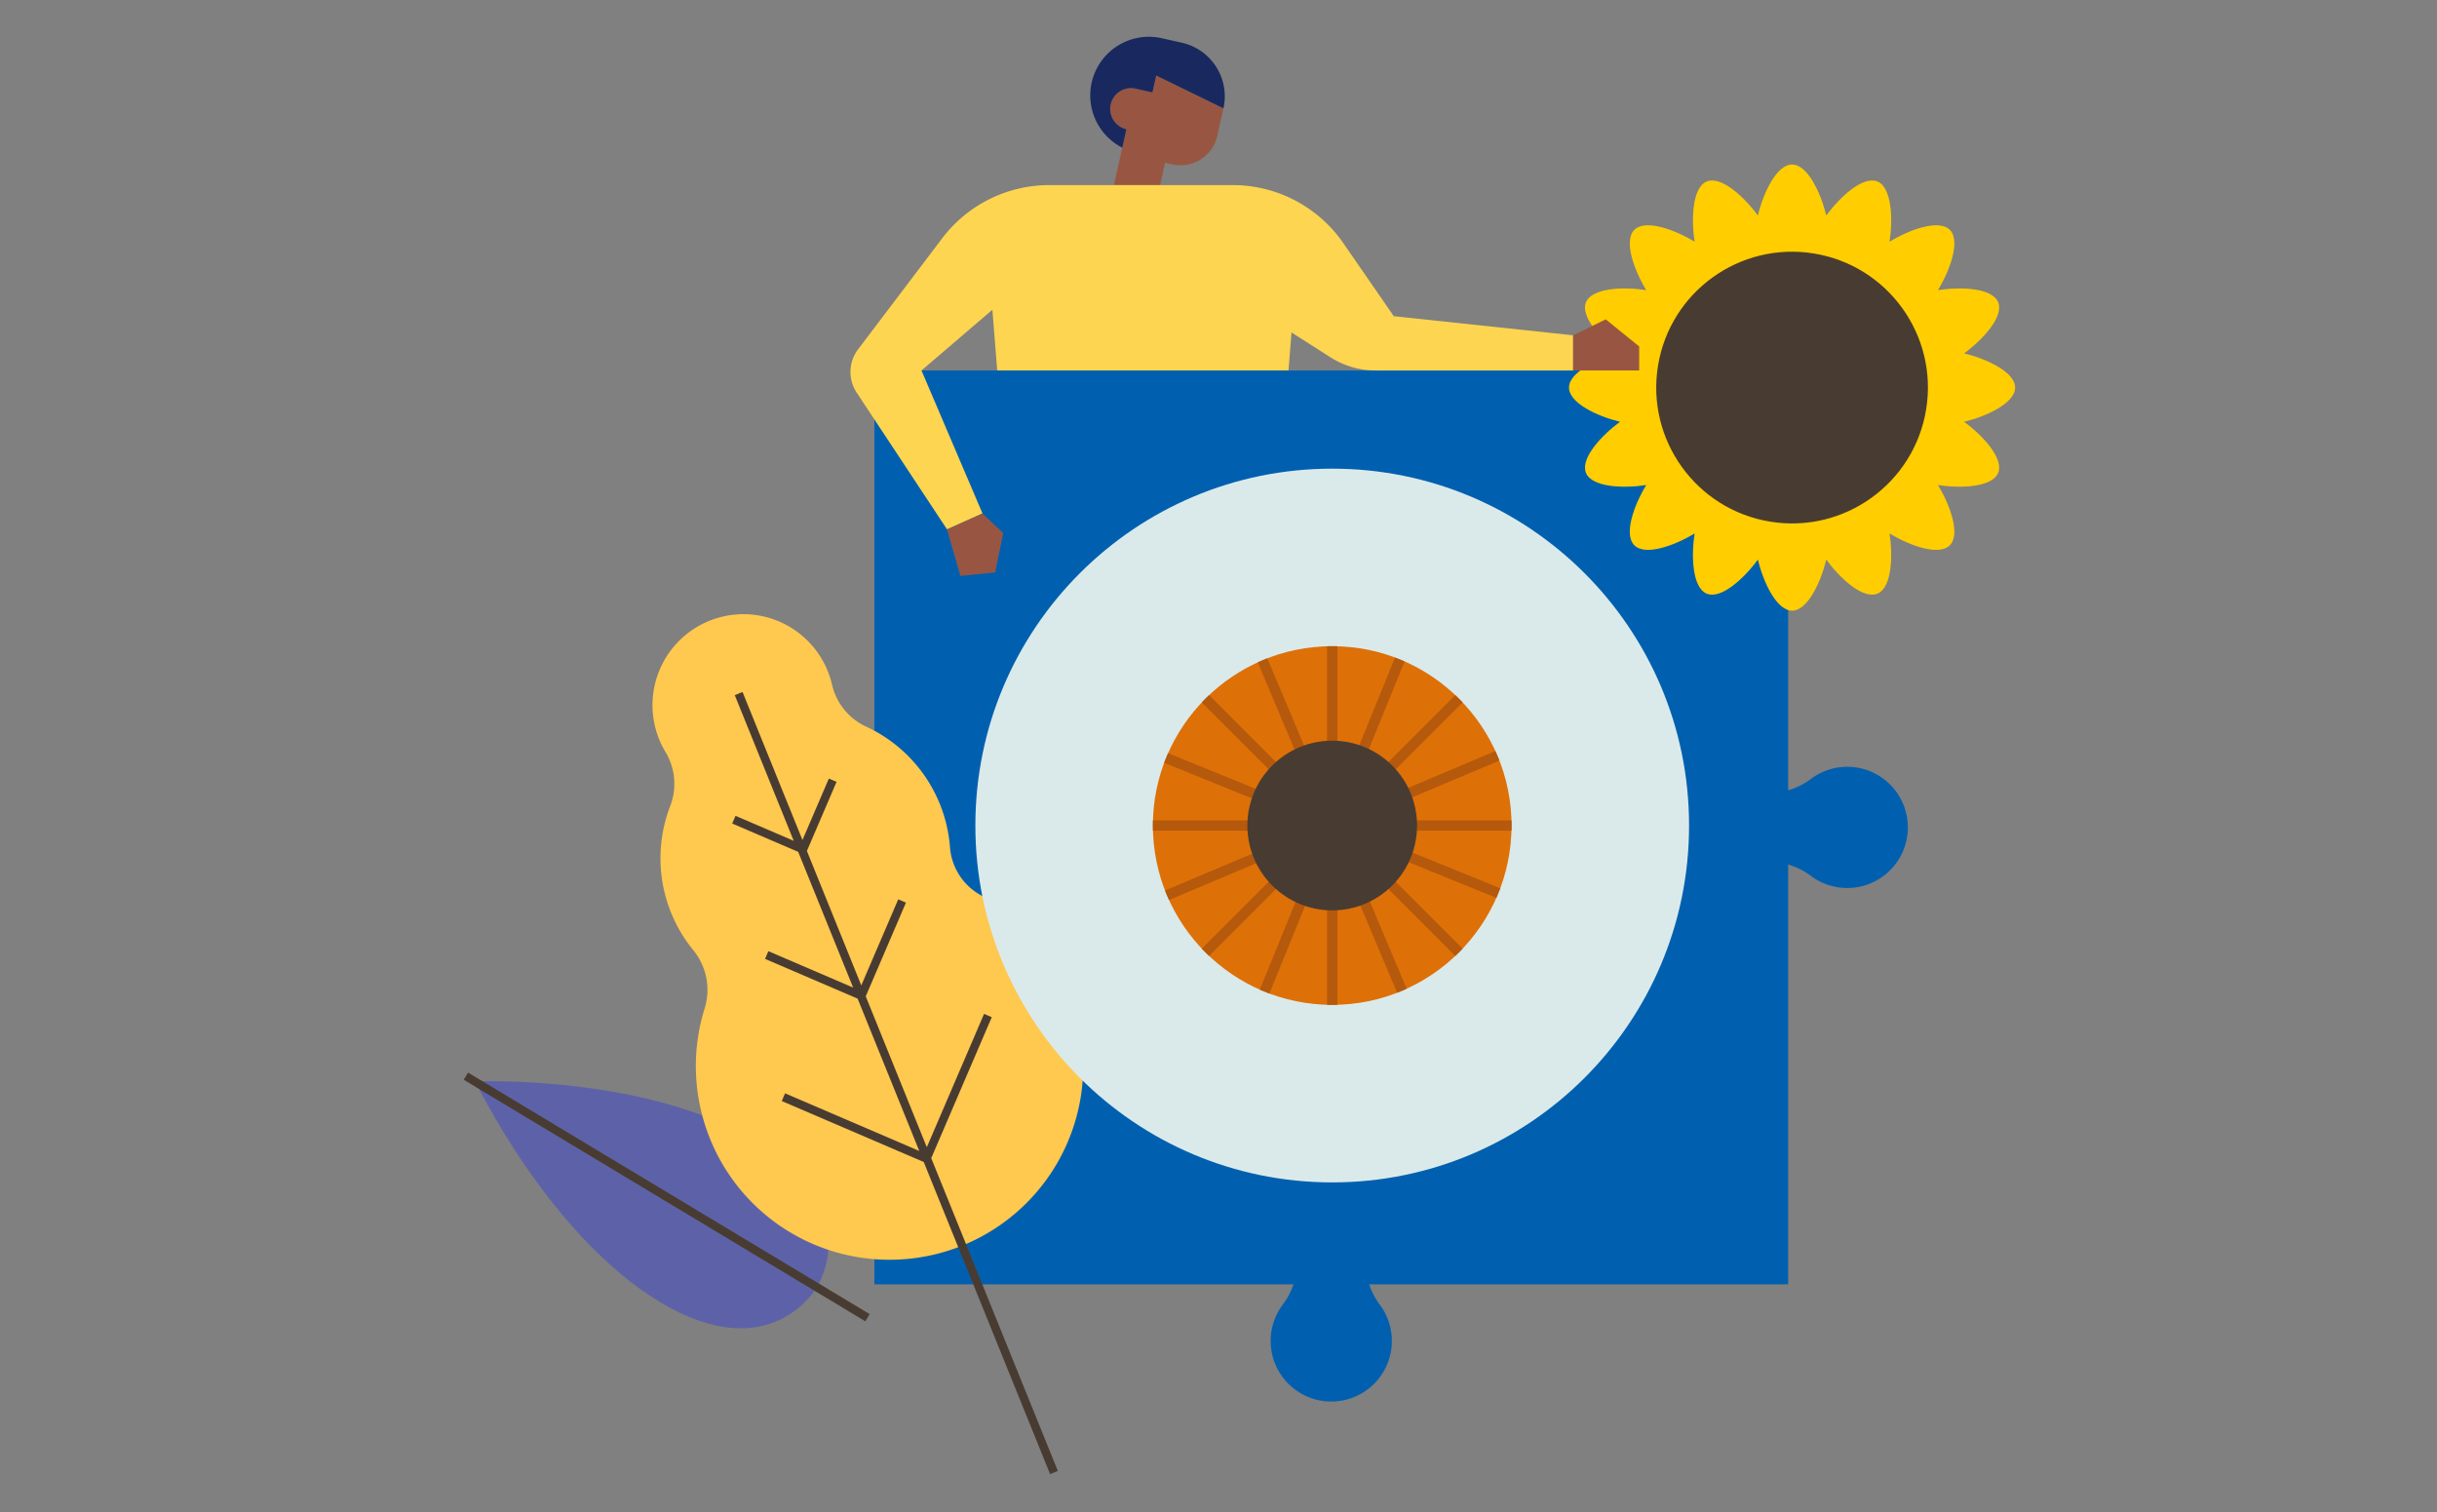 <?xml version="1.0" standalone="no"?>
<svg xmlns="http://www.w3.org/2000/svg" xmlns:xlink="http://www.w3.org/1999/xlink" width="967" height="600" viewBox="0 0 967 600">
  <rect x="0" y="0" width="967" height="600" fill="#808080" stroke="none"/>
  <defs>
    <clipPath id="clip-hero-emdr">
      <rect width="967" height="600"/>
    </clipPath>
  </defs>
  <g id="hero-emdr" clip-path="url(#clip-hero-emdr)">
    <g id="Group_1570" data-name="Group 1570" transform="translate(133.215 -37.406)">
      <g id="Group_1529" data-name="Group 1529" transform="translate(167.029 184.4)">
        <g id="Group_1525" data-name="Group 1525" transform="translate(203.965 359.378)">
          <path id="Path_1511" data-name="Path 1511" d="M174.306,182.981a27.686,27.686,0,0,0,4.964,11.163,24.046,24.046,0,1,1-38.275-.079,27.1,27.1,0,0,0,4.919-11.084Z" transform="translate(-136.068 -182.981)" fill="#0060af"/>
        </g>
        <g id="Group_1526" data-name="Group 1526" transform="translate(46.701)">
          <rect id="Rectangle_415" data-name="Rectangle 415" width="362.597" height="362.597" fill="#0060af"/>
        </g>
        <g id="Group_1527" data-name="Group 1527" transform="translate(0 157.264)">
          <path id="Path_1512" data-name="Path 1512" d="M131.446,138.984a27.738,27.738,0,0,1-11.163-4.964,24.047,24.047,0,1,0,.079,38.271,27.088,27.088,0,0,1,11.084-4.915Z" transform="translate(-81.745 -129.151)" fill="#0060af"/>
        </g>
        <g id="Group_1528" data-name="Group 1528" transform="translate(407.055 157.263)">
          <path id="Path_1513" data-name="Path 1513" d="M190.158,167.389a27.686,27.686,0,0,1,11.163,4.964,24.047,24.047,0,1,0-.079-38.271A27.138,27.138,0,0,1,190.158,139Z" transform="translate(-190.158 -129.151)" fill="#0060af"/>
        </g>
      </g>
      <g id="Group_1533" data-name="Group 1533" transform="translate(489.368 102.676)">
        <g id="Group_1530" data-name="Group 1530">
          <path id="Path_1514" data-name="Path 1514" d="M344.616,154.009c0-6.15-11.283-11.407-20.245-13.577,7.449-5.433,15.863-14.609,13.509-20.294s-14.79-6.222-23.9-4.795c4.806-7.874,9.064-19.569,4.716-23.917s-16.047-.09-23.921,4.712c1.427-9.113.89-21.544-4.795-23.9S275.121,78.3,269.684,85.749c-2.17-8.966-7.427-20.249-13.577-20.249S244.7,76.783,242.527,85.749c-5.433-7.453-14.606-15.863-20.29-13.509s-6.225,14.786-4.8,23.9c-7.874-4.8-19.569-9.064-23.917-4.712s-.09,16.044,4.716,23.917c-9.113-1.427-21.548-.886-23.9,4.795s6.056,14.861,13.509,20.294c-8.966,2.17-20.249,7.427-20.249,13.577s11.283,11.41,20.249,13.581c-7.453,5.433-15.863,14.609-13.509,20.294s14.79,6.221,23.9,4.795c-4.806,7.874-9.068,19.569-4.716,23.917s16.044.09,23.917-4.716c-1.427,9.113-.886,21.548,4.8,23.9s14.857-6.056,20.29-13.509c2.17,8.966,7.427,20.249,13.581,20.249s11.407-11.283,13.577-20.249c5.437,7.453,14.609,15.863,20.294,13.509s6.221-14.79,4.795-23.9c7.874,4.806,19.569,9.068,23.921,4.716s.09-16.044-4.716-23.917c9.113,1.427,21.548.886,23.9-4.795s-6.06-14.861-13.509-20.294C333.334,165.419,344.616,160.163,344.616,154.009Z" transform="translate(-167.595 -65.5)" fill="#ffcd00"/>
        </g>
        <g id="Group_1532" data-name="Group 1532" transform="translate(26.674 26.673)">
          <g id="Group_1531" data-name="Group 1531">
            <circle id="Ellipse_106" data-name="Ellipse 106" cx="53.9" cy="53.9" r="53.9" transform="translate(0 106.408) rotate(-80.783)" fill="#483c32"/>
          </g>
        </g>
      </g>
      <g id="Group_1540" data-name="Group 1540" transform="translate(50.785 281.16)">
        <g id="Group_1537" data-name="Group 1537" transform="translate(0 181.814)">
          <g id="Group_1534" data-name="Group 1534" transform="translate(4.728 3.754)">
            <path id="Path_1515" data-name="Path 1515" d="M52.044,162.46s29.012,60.766,73.1,87.281,62.282-5.853,62.282-5.853Z" transform="translate(-52.044 -162.46)" fill="#5d62a8"/>
          </g>
          <g id="Group_1535" data-name="Group 1535" transform="translate(4.863 3.435)">
            <path id="Path_1516" data-name="Path 1516" d="M52.08,162.465s67.276-2.854,111.367,23.662,24.022,57.766,24.022,57.766Z" transform="translate(-52.08 -162.375)" fill="#5d62a8"/>
          </g>
          <g id="Group_1536" data-name="Group 1536">
            <rect id="Rectangle_416" data-name="Rectangle 416" width="3.33" height="185.961" transform="translate(0 2.853) rotate(-58.976)" fill="#483c32"/>
          </g>
        </g>
        <g id="Group_1539" data-name="Group 1539" transform="translate(74.926 0)">
          <g id="Group_1538" data-name="Group 1538">
            <path id="Path_1517" data-name="Path 1517" d="M201.188,224.585a23.784,23.784,0,0,1-12.413-19.1,57.594,57.594,0,0,0-33.045-47.793,24.405,24.405,0,0,1-13.708-16.547,36.608,36.608,0,0,0-3.1-8.519A36.082,36.082,0,1,0,76,167.856a24.444,24.444,0,0,1,1.671,21.435,57.6,57.6,0,0,0,9.188,56.943,24.84,24.84,0,0,1,4.577,23.08,76.858,76.858,0,1,0,109.757-44.729Z" transform="translate(-70.74 -113.037)" fill="#ffc84f"/>
          </g>
          <path id="Path_1518" data-name="Path 1518" d="M208.375,430.321l-50.238-124.11,24.013-55.934-3.055-1.313L156.38,301.874l-24.233-59.866L148.1,204.826l-3.055-1.313-14.661,34.149L108.8,184.325l11.765-27.418-3.055-1.313L107.038,179.98,83.261,121.241l-3.087,1.248,23.4,57.811-23.1-9.918L79.16,173.44l26.189,11.242,21.8,53.852-33.64-14.442-1.313,3.058,36.728,15.765,24.465,60.439-53.257-22.862-1.313,3.058,56.345,24.19,50.125,123.829Z" transform="translate(-47.548 -90.435)" fill="#483c32"/>
        </g>
      </g>
      <g id="Group_1565" data-name="Group 1565" transform="translate(253.807 223.357)">
        <g id="Group_1542" data-name="Group 1542">
          <g id="Group_1541" data-name="Group 1541">
            <circle id="Ellipse_107" data-name="Ellipse 107" cx="141.6" cy="141.6" r="141.6" fill="#daeaeb"/>
          </g>
        </g>
        <g id="Group_1544" data-name="Group 1544" transform="translate(70.441 70.441)">
          <g id="Group_1543" data-name="Group 1543">
            <circle id="Ellipse_108" data-name="Ellipse 108" cx="71.159" cy="71.159" r="71.159" fill="#de7008"/>
          </g>
        </g>
        <g id="Group_1553" data-name="Group 1553" transform="translate(70.441 70.441)">
          <g id="Group_1546" data-name="Group 1546" transform="translate(69.109)">
            <g id="Group_1545" data-name="Group 1545">
              <rect id="Rectangle_417" data-name="Rectangle 417" width="4.101" height="142.319" fill="#b5590c"/>
            </g>
          </g>
          <g id="Group_1548" data-name="Group 1548" transform="translate(0 69.11)">
            <g id="Group_1547" data-name="Group 1547">
              <rect id="Rectangle_418" data-name="Rectangle 418" width="142.319" height="4.101" fill="#b5590c"/>
            </g>
          </g>
          <g id="Group_1550" data-name="Group 1550" transform="translate(19.396 19.39)">
            <g id="Group_1549" data-name="Group 1549">
              <rect id="Rectangle_419" data-name="Rectangle 419" width="142.317" height="4.1" transform="matrix(0.707, -0.707, 0.707, 0.707, 0, 100.639)" fill="#b5590c"/>
            </g>
          </g>
          <g id="Group_1552" data-name="Group 1552" transform="translate(19.394 19.392)">
            <g id="Group_1551" data-name="Group 1551">
              <rect id="Rectangle_420" data-name="Rectangle 420" width="4.1" height="142.317" transform="translate(0 2.899) rotate(-44.999)" fill="#b5590c"/>
            </g>
          </g>
        </g>
        <g id="Group_1562" data-name="Group 1562" transform="translate(74.91 74.923)">
          <g id="Group_1555" data-name="Group 1555" transform="translate(37.954)">
            <g id="Group_1554" data-name="Group 1554">
              <rect id="Rectangle_421" data-name="Rectangle 421" width="142.318" height="4.099" transform="matrix(0.377, -0.926, 0.926, 0.377, 0, 131.809)" fill="#b5590c"/>
            </g>
          </g>
          <g id="Group_1557" data-name="Group 1557" transform="translate(0 37.973)">
            <g id="Group_1556" data-name="Group 1556">
              <rect id="Rectangle_422" data-name="Rectangle 422" width="4.103" height="142.318" transform="translate(0 3.8) rotate(-67.872)" fill="#b5590c"/>
            </g>
          </g>
          <g id="Group_1559" data-name="Group 1559" transform="translate(0.334 37.117)">
            <g id="Group_1558" data-name="Group 1558">
              <rect id="Rectangle_423" data-name="Rectangle 423" width="142.32" height="4.099" transform="translate(0 55.343) rotate(-22.884)" fill="#b5590c"/>
            </g>
          </g>
          <g id="Group_1561" data-name="Group 1561" transform="translate(37.141 0.317)">
            <g id="Group_1560" data-name="Group 1560">
              <rect id="Rectangle_424" data-name="Rectangle 424" width="4.102" height="142.318" transform="translate(0 1.595) rotate(-22.873)" fill="#b5590c"/>
            </g>
          </g>
        </g>
        <g id="Group_1564" data-name="Group 1564" transform="translate(93.989 93.989)">
          <g id="Group_1563" data-name="Group 1563">
            <circle id="Ellipse_109" data-name="Ellipse 109" cx="33.666" cy="33.666" r="33.666" transform="translate(0 47.611) rotate(-45)" fill="#483c32"/>
          </g>
        </g>
      </g>
      <g id="Group_1569" data-name="Group 1569" transform="translate(204.246 52.004)">
        <path id="Path_1519" data-name="Path 1519" d="M135.868,62.809,129.162,61.3a8.25,8.25,0,1,0-3.608,16.1l-1.641,7.314-.466,2.08-2.861,12.766h18.319l1.982-8.857,2.865.642A14.946,14.946,0,0,0,161.6,80.035l2.444-10.911L137.374,56.1Z" transform="translate(-16.046 -40.725)" fill="#985642"/>
        <g id="Group_1567" data-name="Group 1567" transform="translate(84.22 280.229)">
          <g id="Group_1566" data-name="Group 1566" transform="translate(0 0)">
            <path id="Path_1520" data-name="Path 1520" d="M114.089,126.639h0Z" transform="translate(-114.088 -126.639)" fill="#fff"/>
          </g>
        </g>
        <g id="Group_1568" data-name="Group 1568">
          <path id="Path_1521" data-name="Path 1521" d="M125.1,78.83a8.254,8.254,0,0,1,9.856-6.248l6.706,1.506,1.506-6.71L169.835,80.4a21.8,21.8,0,0,0-16.509-26.046l-7.952-1.783A23.264,23.264,0,0,0,129.705,96l1.641-7.314A8.25,8.25,0,0,1,125.1,78.83Z" transform="translate(-21.838 -52.004)" fill="#19295f"/>
          <path id="Path_1522" data-name="Path 1522" d="M307.254,119.7,287.207,90.687A53.336,53.336,0,0,0,243.33,67.675H170.557A53.329,53.329,0,0,0,128.051,88.8L94.676,132.845a14.858,14.858,0,0,0-.556,17.17l35.865,54.277,14.072-6.312-24.218-56.748,28.137-24.082,1.911,24.082H265.475l1.194-15.075,15.51,9.879a33.215,33.215,0,0,0,17.838,5.2h78.4V127.269Z" transform="translate(-91.657 -8.837)" fill="#fdd550"/>
        </g>
        <path id="Path_1523" data-name="Path 1523" d="M101.865,108.693l5.3,18.458,13.8-1.412,3.18-15.572-8.213-7.787Z" transform="translate(-63.537 86.763)" fill="#985642"/>
        <path id="Path_1524" data-name="Path 1524" d="M180.973,81.866l-12.943,6.313v13.963h26.2V92.6Z" transform="translate(118.727 30.254)" fill="#985642"/>
      </g>
    </g>
  </g>
</svg>

